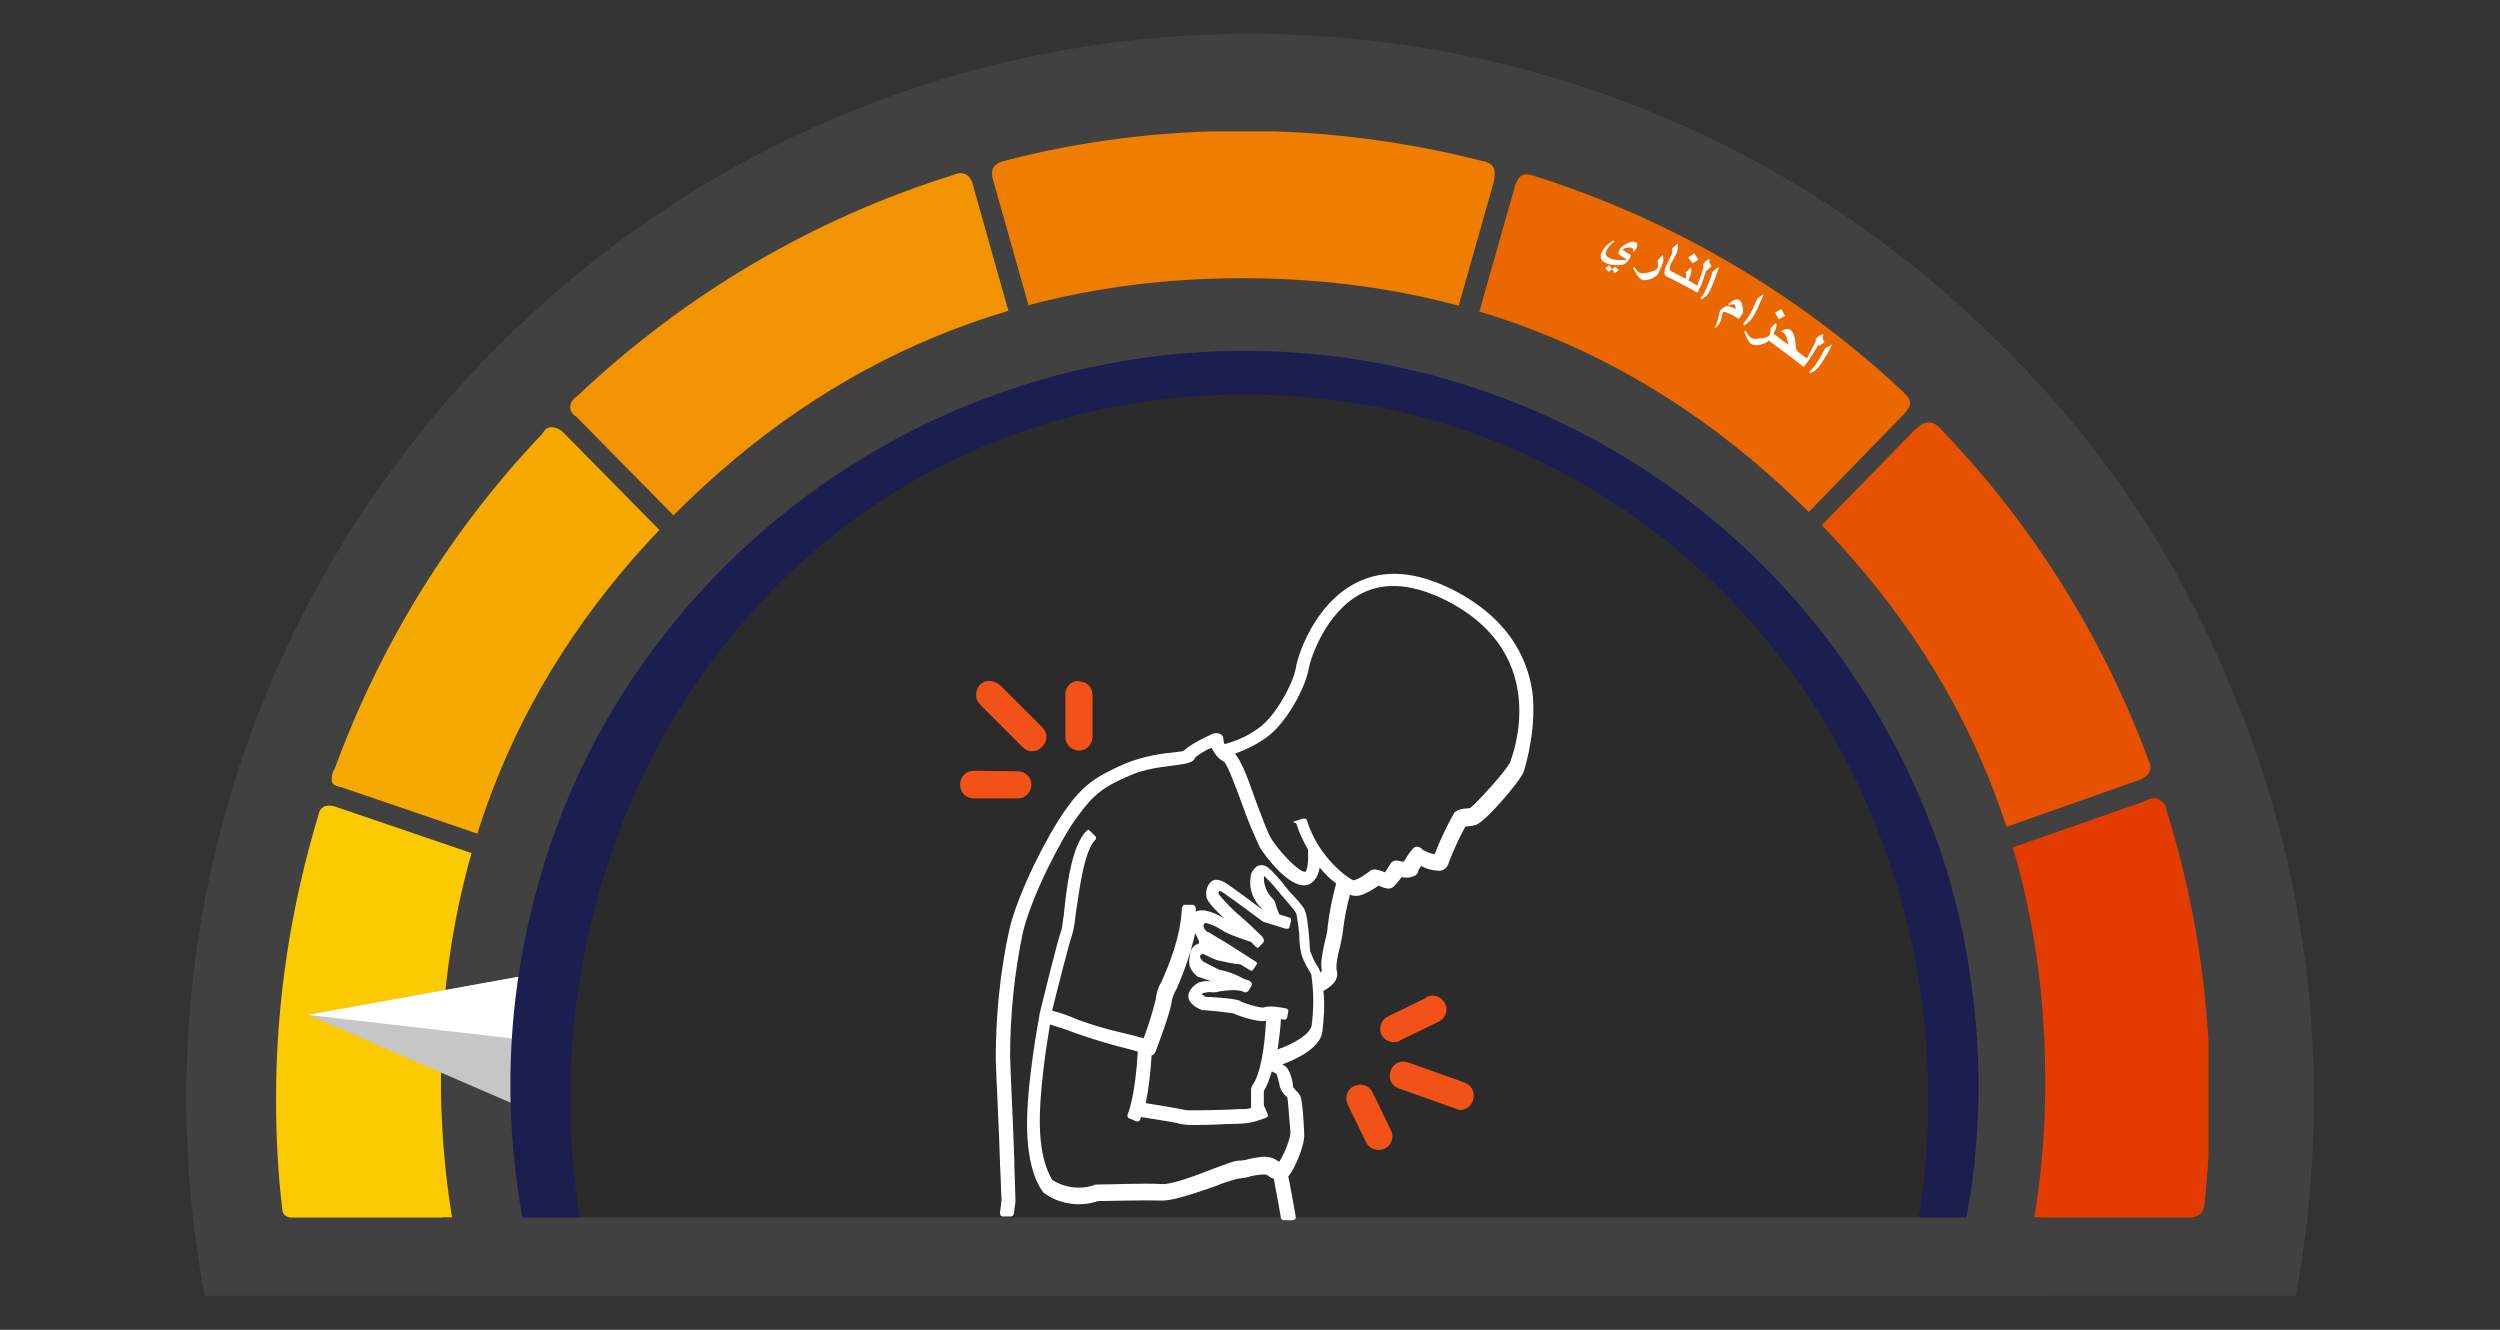 <?xml version="1.0" encoding="utf-8"?>
<!-- Generator: Adobe Illustrator 25.2.1, SVG Export Plug-In . SVG Version: 6.00 Build 0)  -->
<svg version="1.1" xmlns="http://www.w3.org/2000/svg" xmlns:xlink="http://www.w3.org/1999/xlink" x="0px" y="0px"
	 viewBox="0 0 470 250" style="enable-background:new 0 0 470 250;" xml:space="preserve">
<rect x="0" y="0" width="470" height="250" fill="#333333" stroke="none"/>
<style type="text/css">
	.st0{fill:#414141;}
	.st1{clip-path:url(#SVGID_2_);}
	.st2{clip-path:url(#SVGID_4_);}
	.st3{fill:#E75200;}
	.st4{clip-path:url(#SVGID_6_);}
	.st5{fill:#FCCA01;}
	.st6{clip-path:url(#SVGID_8_);}
	.st7{fill:#EF7E00;}
	.st8{clip-path:url(#SVGID_10_);}
	.st9{fill:#F6AA01;}
	.st10{clip-path:url(#SVGID_12_);}
	.st11{fill:#F29401;}
	.st12{clip-path:url(#SVGID_14_);}
	.st13{fill:#EB6800;}
	.st14{clip-path:url(#SVGID_16_);}
	.st15{fill:#E43C00;}
	.st16{clip-path:url(#SVGID_18_);}
	.st17{fill:#C6C6C6;}
	.st18{fill:#FFFFFF;}
	.st19{fill:#1C1E50;}
	.st20{fill:#2B2B2B;}
	.st21{fill:#F25218;}
</style>
<g id="Layer_2">
</g>
<g id="Layer_1">
	<g>
		<path class="st0" d="M376.5,65.1C298.7-13,172.3-13.3,94.1,64.6c-0.1,0.1-0.3,0.3-0.5,0.5c-46.7,46.7-67.4,113.5-55.1,178.5h393.1
			c2.3-12.2,3.4-24.6,3.4-37l0,0c0.1-26.7-5.3-53.3-15.8-77.9C409.4,104.9,394.9,83.2,376.5,65.1z"/>
		<g>
			<g>
				<g>
					<g>
						<g>
							<g>
								<g>
									<defs>
										<rect id="SVGID_1_" x="51.9" y="24.7" width="363.3" height="204.3"/>
									</defs>
									<clipPath id="SVGID_2_">
										<use xlink:href="#SVGID_1_"  style="overflow:visible;"/>
									</clipPath>
									<g class="st1">
										<g>
											<g>
												<g>
													<g>
														<g>
															<g>
																<g>
																	<defs>
																		<rect id="SVGID_3_" x="51.8" y="24.5" width="363.6" height="204.4"/>
																	</defs>
																	<clipPath id="SVGID_4_">
																		<use xlink:href="#SVGID_3_"  style="overflow:visible;"/>
																	</clipPath>
																	<g class="st2">
																		<path class="st3" d="M336.8,168.9c0.7,0.2,1.5,0.2,2.3,0l62.6-22.1c0,0,1.8-0.5,2.3-1.5c0.6-1,0.2-1.7-0.2-2.7
																			c-8.6-23.1-21.8-44.1-38.9-61.9c-0.6-0.8-1.5-1.3-2.5-1.3s-2.6,1.6-2.6,1.6l-46.1,47.2c-0.7,0.5-1,1.3-1.3,2.1
																			c0,1.1,0.6,1.6,1.3,2.3c9.3,9.9,16.7,21.6,21.7,34.3C335.9,168,335.9,168.4,336.8,168.9"/>
																	</g>
																</g>
															</g>
														</g>
													</g>
												</g>
											</g>
										</g>
										<g>
											<g>
												<g>
													<g>
														<g>
															<g>
																<g>
																	<defs>
																		<rect id="SVGID_5_" x="51.8" y="24.5" width="363.6" height="204.4"/>
																	</defs>
																	<clipPath id="SVGID_6_">
																		<use xlink:href="#SVGID_5_"  style="overflow:visible;"/>
																	</clipPath>
																	<g class="st4">
																		<path class="st5" d="M51.9,206.4c0,6.7,0.3,13.6,1.1,20.3c0.1,0.8,0,1.3,0.6,1.8s1.7,0.5,1.7,0.5h68.9
																			c0,0,1.3,0.1,1.6-0.5c0.3-0.6,0.1-1.1,0-1.9c-3-16.7-2.1-33.8,2.7-50.2c0.2-0.6,0.2-1.1,0.2-1.8
																			c0-0.9-1.6-1.1-1.6-1.1l-64.2-21.9c-0.6-0.2-1.3-0.2-1.9,0c-0.6,0.3-1,0.8-1.1,1.5
																			C54.7,170.3,51.9,188.2,51.9,206.4"/>
																	</g>
																</g>
															</g>
														</g>
													</g>
												</g>
											</g>
										</g>
										<g>
											<g>
												<g>
													<g>
														<g>
															<g>
																<g>
																	<defs>
																		<rect id="SVGID_7_" x="51.8" y="24.5" width="363.6" height="204.4"/>
																	</defs>
																	<clipPath id="SVGID_8_">
																		<use xlink:href="#SVGID_7_"  style="overflow:visible;"/>
																	</clipPath>
																	<g class="st6">
																		<path class="st7" d="M233.6,97.8c8.3,0,16.6,0.9,24.7,2.9c1.3,0.2,1.6,0.5,2.7-0.1s1.6-2.1,1.6-2.1l18.2-64.2
																			c0.2-0.8,0.3-1.7,0.1-2.6c-0.5-1-1.4-1.3-2.5-1.5c-14.6-3.7-29.6-5.6-44.7-5.6c-15.1,0-30.2,1.8-44.7,5.6
																			c-1,0.2-1.9,0.6-2.4,1.6c-0.2,0.8-0.1,1.6,0.2,2.4l18.1,64c0,0,0.3,1.8,1.3,2.4s1.8,0.2,2.9,0
																			C217.1,98.7,225.3,97.8,233.6,97.8"/>
																	</g>
																</g>
															</g>
														</g>
													</g>
												</g>
											</g>
										</g>
										<g>
											<g>
												<g>
													<g>
														<g>
															<g>
																<g>
																	<defs>
																		<rect id="SVGID_9_" x="51.8" y="24.5" width="363.6" height="204.4"/>
																	</defs>
																	<clipPath id="SVGID_10_">
																		<use xlink:href="#SVGID_9_"  style="overflow:visible;"/>
																	</clipPath>
																	<g class="st8">
																		<path class="st9" d="M154.4,131.1c-0.1-0.8-0.6-1.5-1.3-1.9l-47.2-47.9c-0.6-0.6-1.3-0.9-2.1-1
																			c-1.1,0-1.3,0.5-1.9,1.3c-17.2,18.1-30.4,39.5-39,63c-0.5,0.7-0.6,1.6-0.5,2.4c0.2,0.8,1.8,1,1.8,1l63.5,21.7
																			c0.7,0.3,1.5,0.5,2.3,0.3c1-0.2,1-1,1.4-1.9c5-13,12.5-24.9,21.9-35.2C154,132.3,154.4,132.2,154.4,131.1"/>
																	</g>
																</g>
															</g>
														</g>
													</g>
												</g>
											</g>
										</g>
										<g>
											<g>
												<g>
													<g>
														<g>
															<g>
																<g>
																	<defs>
																		<rect id="SVGID_11_" x="51.8" y="24.5" width="363.6" height="204.4"/>
																	</defs>
																	<clipPath id="SVGID_12_">
																		<use xlink:href="#SVGID_11_"  style="overflow:visible;"/>
																	</clipPath>
																	<g class="st10">
																		<path class="st11" d="M201.2,101.9c0.6-0.9-0.1-2.6-0.1-2.6L183,35.1c0,0-0.3-1.8-1.4-2.3s-1.6-0.2-2.7,0.2
																			c-26.2,8.2-50.2,22.4-70.2,41.3c-0.8,0.7-1.5,1.1-1.5,2.3c0,0.7,0.5,1.4,1.1,1.7l47.5,48.2c0,0,0.8,1.1,1.7,1.1
																			c0.7,0,1.3-0.2,1.6-0.8c11.4-10.5,24.9-18.5,39.7-23.4C199.9,103.3,200.7,102.7,201.2,101.9"/>
																	</g>
																</g>
															</g>
														</g>
													</g>
												</g>
											</g>
										</g>
										<g>
											<g>
												<g>
													<g>
														<g>
															<g>
																<g>
																	<defs>
																		<rect id="SVGID_13_" x="51.8" y="24.5" width="363.6" height="204.4"/>
																	</defs>
																	<clipPath id="SVGID_14_">
																		<use xlink:href="#SVGID_13_"  style="overflow:visible;"/>
																	</clipPath>
																	<g class="st12">
																		<path class="st13" d="M309.1,126.9c0.9-0.1,1.8-0.6,2.4-1.3l46.2-47.5c0,0,1.4-1.3,1.4-2.3s-0.9-1.7-1.8-2.6
																			c-19.7-18.3-43.2-32-68.8-40.1c-1-0.3-1.9-0.6-2.7,0.1c-0.6,0.6-0.9,1.4-1.1,2.2l-18.1,63.7
																			c-0.3,0.9-0.3,1.9-0.1,2.9c0.3,0.8,1.1,1.4,2.1,1.6c14.1,4.7,27.1,12.2,38.1,22.1
																			C307.1,126.4,308,127,309.1,126.9"/>
																	</g>
																</g>
															</g>
														</g>
													</g>
												</g>
											</g>
										</g>
										<g>
											<g>
												<g>
													<g>
														<g>
															<g>
																<g>
																	<defs>
																		<rect id="SVGID_15_" x="51.8" y="24.5" width="363.6" height="204.4"/>
																	</defs>
																	<clipPath id="SVGID_16_">
																		<use xlink:href="#SVGID_15_"  style="overflow:visible;"/>
																	</clipPath>
																	<g class="st14">
																		<path class="st15" d="M338.7,173.8c-0.5,0.9-0.2,1.5,0.1,2.5c3,10.1,4.5,20.6,4.5,31.1c0,6.2-0.5,12.2-1.6,18.3
																			c-0.2,0.9-0.1,1.9,0.5,2.6c0.6,0.6,2.3,0.6,2.3,0.6h66.3c0.9,0.2,1.9,0,2.7-0.6c1-0.9,0.9-1.6,1-2.6
																			c0.7-6.4,1-12.8,1-19.3c0-18.3-2.7-36.6-8.2-54.1c-0.1-0.9-0.7-1.7-1.6-2.1c-1-0.5-2.7,0.5-2.7,0.5l-61.9,21.7
																			C340.8,172.3,339.1,172.9,338.7,173.8"/>
																	</g>
																</g>
															</g>
														</g>
													</g>
												</g>
											</g>
										</g>
										<g>
											<g>
												<g>
													<g>
														<g>
															<g>
																<g>
																	<defs>
																		<rect id="SVGID_17_" x="51.8" y="24.5" width="363.6" height="204.4"/>
																	</defs>
																	<clipPath id="SVGID_18_">
																		<use xlink:href="#SVGID_17_"  style="overflow:visible;"/>
																	</clipPath>
																	<g class="st16">
																		<g>
																			<g>
																				<g>
																					<g>
																						<g>
																							<g>
																								<g>
																									<defs>
																										<rect id="SVGID_19_" x="298.1" y="41.5" width="45.1" height="29.8"/>
																									</defs>
																									<clipPath id="SVGID_20_">
																										<use xlink:href="#SVGID_19_"  style="overflow:visible;"/>
																									</clipPath>
																								</g>
																							</g>
																						</g>
																					</g>
																				</g>
																			</g>
																		</g>
																	</g>
																</g>
															</g>
														</g>
													</g>
												</g>
											</g>
										</g>
									</g>
								</g>
							</g>
						</g>
					</g>
					<path class="st0" d="M380.7,238.2c2.5-11.5,3.9-23.3,3.8-35.1c0-41.6-14.7-77.1-44.2-106.6c-29.4-29.4-64.9-44.2-106.7-44.2
						S156.4,67.1,127,96.5c-29.5,29.5-44.1,65-44.1,106.7c0,11.7,1.3,23.3,3.8,34.7C87.5,238.8,379.9,239.2,380.7,238.2z"/>
					<polygon class="st17" points="57.9,190.8 102.2,210 105.4,182.2 					"/>
					<polygon class="st18" points="103.8,196.1 105.4,182.2 57.9,190.8 					"/>
					<path class="st19" d="M353.3,134.8c-28.1-48.6-82.9-75.3-138.5-67.5c-35.5,5-67.8,23.7-89.9,52c-11.4,14.5-19.7,31.2-24.3,49.1
						c-6.2,23.3-6.2,47.8,0,71.1h266.7c4.8-17.8,5.9-36.5,3.3-54.6C368.3,167.2,362.3,150.3,353.3,134.8z"/>
					<path class="st20" d="M325.7,113.1C314.2,101,300.3,91.3,285,84.6c-16.1-7-33.5-10.5-51-10.4c-17.5-0.1-34.7,3.4-50.7,10.4
						c-15.2,6.6-28.8,16.3-40.1,28.5c-11.4,12.2-20.5,26.6-26.4,42.2c-6.4,16.5-9.6,33.9-9.6,51.7c0,11.5,1.5,23.1,4.5,34.3H358
						c3-11.2,4.5-22.7,4.5-34.3c0.1-17.7-3.2-35.2-9.8-51.7C346.5,139.6,337.4,125.4,325.7,113.1z"/>
					<rect x="83.1" y="228.9" class="st0" width="300.9" height="14.6"/>
					<path class="st18" d="M225.4,176.9v0.5c-0.9,0.2-1.6,1-1.7,2.1c0,0.2,0,0.5-0.1,0.7c-0.1,1.1-0.1,1.9,1.4,3.3
						c0.1,0.1,0.2,0.1,0.3,0.2h0.2c0.3,0.1,1.6,0.6,2.3,0.8l0,0c-0.8-0.1-1.6-0.1-2.4,0.2c-0.1,0-0.1,0-0.2,0.1
						c-1.3,0.8-1.8,1.7-1.8,2.6c0.2,1.6,2.3,2.4,2.6,2.5h0.2c3.1,0.2,5.4,0.6,5.6,0.6c0.6,0.3,4.6,1.8,6.2,1.4
						c-0.2,4.7-1,10.1-2.6,12.2c-0.1,0.2-0.2,0.5-0.2,0.8v3.4c-0.3,0.1-0.8,0.2-1.3,0.2s-1.5,0-2.7,0.1c-2.2,0.1-7.8,0.2-8.3,0.1
						c-0.8-0.2-4.8-0.9-7.5-1.3c0.6-3,0.9-5.9,1.1-9h0.1c0.3-0.1,0.6-0.5,0.7-0.8c0.7-1.9,3-8.1,3-9.5c0.2-0.8,0.5-1.5,0.9-2.2
						c1.5-3.4,2.7-6.9,3.5-10.5L225.4,176.9L225.4,176.9z M218.3,222.6c-2.9-0.2-10.1,0.1-12.3,0.1c-0.1,0-0.2,0-0.3,0.1
						c-2.6,0.9-5.6,0.5-7.9-1c-0.3-0.6-2.1-3.2-2.3-9.8c-0.2-6.4,1.3-15.9,1.9-19.4c1.6,0.5,3.2,1,4.7,1.6c2.6,0.9,5.4,1.8,8.1,2.5
						c1.3,0.3,2.6,0.7,3.7,1c-0.1,2.1-0.6,8.6-1.9,11.8c-0.1,0.1,0,0.2,0,0.5c0,0.2,0.2,0.2,0.2,0.2l1.4,0.6c0.2,0.1,0.6,0,0.7-0.2
						c0.1-0.2,0.2-0.5,0.2-0.6c3.8,0.6,7.1,1.1,7.3,1.3c0.7,0.1,1.5,0.2,2.3,0.2c1.3,0,3.3,0,7.1-0.2h0.2c1.3,0,2.2-0.1,2.5-0.1
						c1.5-0.1,2.9-0.6,4.2-1.1c0.1-0.1,0.2-0.2,0.2-0.2c0.1-0.1,0.1-0.3,0-0.5l-0.6-1.4c0,0-0.1-0.1-0.1-0.2v-2.7
						c0.7-1.1,1.1-2.4,1.5-3.7l0.9,0.5c0.2,0.6,0.3,1.1,0.5,1.8c0.1,0.9,0.6,1.8,1.3,2.4c0.1,0.1,0.2,0.2,0.2,0.2
						c0.2,0.7,0.3,3.4,0.6,6.4c0.1,1.4-1.4,4.7-2.1,5.7c-0.1,0-0.1-0.1-0.2-0.1c-0.5-0.3-0.9-0.6-1.5-0.7c-1.1-0.3-2.6,0-4,0.3
						c-0.7,0.2-1.3,0.3-1.9,0.3c-0.8,0-2.3,0.6-5,1.6C224.6,221.1,220,222.8,218.3,222.6L218.3,222.6z M226.1,186.7
						c0.6-0.1,1.1-0.2,1.3-0.2c0.6,0.1,1.3,0.1,1.8-0.1c1.3-0.2,3.5-0.5,4.7,0.1c0.1,0.1,0.3,0.1,0.5,0c0.1,0,0.2-0.2,0.3-0.2l0.6-1
						c0.1-0.1,0.1-0.3,0-0.5c0-0.1-0.2-0.2-0.2-0.3c-0.3-0.2-0.8-0.3-1.3-0.5c-1.4-0.8-3-1.4-4.6-1.7c-1-0.5-2.1-1-3.1-1.6
						c-0.2-0.2-0.5-0.6-0.5-0.9c0-0.2,0.2-0.3,0.5-0.5c1,0.5,2.7,1.3,3.1,1.3c1.3,0.3,2.6,0.6,4,0.7l1.8,1.1
						c0.1,0.1,0.2,0.1,0.3,0.1c0.2,0,0.2-0.1,0.3-0.2l0.6-0.9c0.1-0.1,0.1-0.2,0.1-0.3c0-0.2-0.1-0.2-0.2-0.3l-5.8-3.7
						c-0.6-0.3-2.2-1.3-3-1.8l-0.5-0.2c-0.6-0.7-0.6-1-0.5-1.3c0.1-0.2,0.2-0.2,0.3-0.3c1,0.2,2.1,0.7,3,1.3
						c1.3,0.9,4.5,1.9,5.6,2.3l0.9,0.9c0.1,0.1,0.2,0.1,0.3,0.2c0.1,0,0.2-0.1,0.3-0.2l0.8-0.8c0.1-0.1,0.1-0.2,0.1-0.5
						c0-0.2-0.1-0.2-0.2-0.5c-1.1-1.1-3.2-3.1-3.7-3.5c-1.7-1.4-3.2-2.9-4.6-4.6c0-0.2,0-0.6,0.1-0.6c0.2,0,0.3,0.1,0.6,0.2
						c1.9,1.3,6.9,5,7.4,5.4c0.1,0.1,0.2,0.1,0.3,0.2l4.2,1.3h0.5c0.1-0.1,0.2-0.2,0.2-0.3l0.3-1.1v-0.5c-0.1-0.1-0.2-0.2-0.3-0.2
						l-1.9-0.6c-0.3-0.7-0.6-1.5-0.8-2.3c-0.1-0.2-0.2-0.5-0.5-0.7c-1-1-1.6-2.4-1.6-3.9c0-0.1,0.1-0.2,0.1-0.3
						c0.8,0.8,1.6,1.6,2.3,2.5c0.3,0.3,0.6,0.7,0.9,1.1l0.2,0.2c0.9,1,2.3,2.7,2.6,3.2c0.3,1.7,0.6,3.4,0.6,5.3
						c0.1,0.7,0.1,1.3,0.2,1.6c0.2,1.3,0.8,2.5,1.5,3.7c0.2,0.2,0.3,0.7,0.5,0.8c0.5,3.2,0.5,6.4,0.1,9.6c-0.2,1.7-3.3,3.5-6.4,4.6
						c0.3-2.3,0.6-4.6,0.6-5.7c0.2,0,0.5,0.1,0.6,0.1c0.2,0,0.6-0.1,0.6-0.5l0.2-1.1c0-0.2,0-0.2-0.1-0.3s-0.2-0.2-0.3-0.2
						c-0.9-0.2-3.1-0.6-4.2-0.2c-0.6,0.2-4-0.9-4.3-1.1c-0.2-0.2-0.8-0.6-6.7-0.9c-0.2-0.1-0.2-0.2-0.3-0.3
						C225.9,187.1,226,187,226.1,186.7L226.1,186.7z M243.7,154.8c0.5,1.7,1.3,3.3,2.2,4.9c0.2,3.7-0.5,4.2-0.5,4.2
						c-0.7,0.2-3.7-2.3-6.2-5.9c-0.9-1.3-1.9-4.3-3.1-7.4c-1.6-4.6-2.7-7.4-3.9-8.9c2.1-0.8,4-1.7,5.8-3c3.9-2.7,7.4-9.5,8-12.8
						c0.3-1.9,3.1-10.7,9.9-14.3c4.5-2.3,9.8-1.8,16,1.3c20.1,10.2,12.3,29.5,12,30.4c-0.7,1.6-6.4,7.8-7.5,8.6
						c-0.2,0-0.5,0.1-0.7,0.1c-0.8,0-1.7,0.2-2.3,0.8c-1.4,2.5-2.6,5-3.7,7.8c-0.8-0.1-1.5-0.5-2.2-0.8c-0.2-0.3-0.5-0.5-0.9-0.6
						c-0.5-0.1-0.8,0.1-1.1,0.5c-0.6,0.7-1.1,1.5-1.6,2.3c-0.3,0-0.8-0.1-1.1-0.2c-0.6-0.1-1.1,0.1-1.4,0.6c-0.3,0.6-0.7,1-1,1.6
						c-0.2-0.1-0.3-0.1-0.5-0.2c-0.7-0.2-1.6-0.6-2.3-0.1l-0.1,0.1c-2.3,1.7-3,1.7-3,1.7c-0.9-0.2-6.7-4.3-8.8-11.3
						c-0.1-0.2-0.2-0.3-0.6-0.3h-0.2l-1.5,0.5c-0.2,0-0.2,0.1-0.3,0.2C243.1,154.5,243.6,154.8,243.7,154.8L243.7,154.8z
						 M288.2,131.1c-0.6-6.1-3.7-14.4-15-20.2c-7-3.5-13-4-18.3-1.3c-7.8,4-11,13.7-11.3,16.1c-0.5,2.7-3.7,8.9-7,11.2
						c-1.9,1.4-4.1,2.4-6.4,3c-0.1-0.3-0.2-0.6-0.2-0.9c0-0.5-0.2-0.8-0.6-1c-0.3-0.2-0.8-0.2-1.3-0.1c-4.2,1.9-5.3,3-5.6,3.3
						c-0.5,0.1-1.6,0.2-2.3,0.3c-3.1,0.3-6.2,1-9,2.2c-5.4,2.4-7.7,4-11,8.7c-3.2,4.5-8.9,15.5-10.5,22.6c-1.7,7.9-2.5,16-2.5,24.1
						c0.1,3.7,0.6,12.8,0.8,19.4v0.3c0.2,3.4,0.2,6.2,0.3,6.7L188,228c0,0.1,0,0.3,0.1,0.5c0.1,0.1,0.2,0.1,0.3,0.2h1.6
						c0.2,0,0.5-0.1,0.6-0.5l0.3-2.3v-0.3c0-0.6-0.1-3-0.2-6.3v-0.8c-0.2-6.7-0.7-16.1-0.8-19.8c0-7.9,0.8-15.8,2.4-23.4
						c1.6-6.7,7.1-17.5,10.2-21.7c3.1-4.3,5-5.7,9.9-7.8c2.9-1.3,6.1-1.6,8.3-1.9c2.3-0.3,3.7-0.5,4-1.5c0.9-0.7,1.9-1.4,3.1-1.8
						c0.5,1.1,1.3,2.1,2.3,2.6c0.7,0.5,2.6,5.8,3.5,8.2c0.9,2.7,2.1,5.4,3.3,8c0.9,1.4,5.7,8.1,9.1,6.9c1.1-0.5,1.8-1.5,2.1-3.2
						c0.9,1.1,1.9,2.1,3.1,3c-0.7,2.6-1.3,5.4-1.6,8.1c0,0.6-0.2,1.6-0.5,2.7c-0.5,2.2-0.9,4.3-0.6,5.5c0,0.1-0.1,0.2-0.3,0.5v-0.1
						c-0.1-0.5-0.3-0.8-0.6-1.3c-0.6-0.8-0.9-1.8-1.3-2.7c0-0.3-0.1-0.9-0.1-1.4v-0.2c-0.3-3.9-0.6-5.6-1-6.3
						c-0.3-0.6-1.7-2.2-2.9-3.4c-0.3-0.5-0.7-0.8-1-1.3c0,0-2.4-3-3.4-3.4c-0.5-0.2-1-0.2-1.5,0c-0.7,0.5-1.3,1.3-1.3,2.2
						c-0.3,2.2,0.5,4.3,2.1,5.8c0,0.1,0,0.2,0.1,0.2c-1.7-1.3-5.1-3.8-6.7-4.9c-1.1-0.7-2.1-0.9-2.7-0.5c-0.7,0.5-1.3,1.5-1.1,2.9
						c0,0.9,1.8,2.7,3.4,4.2c-1.4-0.9-4-2.1-5.4-1.3v-0.7c0-0.2-0.2-0.5-0.5-0.6h-1.6c-0.2,0-0.2,0-0.3,0.2
						c-0.1,0.1-0.1,0.2-0.2,0.3c-0.2,5.5-2.5,11-3.9,14.1c-0.6,0.9-0.9,2.1-1,3.1c-0.6,2.5-1.4,5-2.3,7.4c-1-0.3-2.5-0.7-4.3-1.1
						c-2.6-0.6-5.3-1.4-7.8-2.3c-1.7-0.7-3.4-1.4-5.1-1.8c0.9-3.7,3.3-13.1,3.8-14.4c0.3-1.1,0.5-2.3,0.6-3.5
						c0.6-3.9,1.5-12,3.7-14.2c0.2-0.1,0.2-0.5,0.1-0.6c0,0,0-0.1-0.1-0.1l-1-1c-0.1-0.1-0.2-0.1-0.3-0.2c-0.1,0-0.2,0.1-0.3,0.2
						c-2.9,2.7-3.8,10.9-4.3,15.8c-0.2,1.1-0.3,2.6-0.5,3c-0.6,1.5-3.3,12.5-4.1,15.8v0.2c0,0.1-2.5,12.9-2.3,21.4
						c0.2,8.6,2.9,11.5,3,11.7l0.2,0.2c1.9,1.4,4.2,2.1,6.6,2.1c1.1,0,2.4-0.2,3.5-0.6c1.3,0,9-0.2,11.9-0.1
						c2.2,0.1,6.4-1.4,10.2-2.7c1.4-0.6,2.7-1,4.2-1.4c0.9-0.1,1.7-0.2,2.6-0.5c0.9-0.2,1.7-0.3,2.6-0.3c0.3,0.1,0.7,0.3,1,0.6
						l0.6,0.2c0.2,1.4,0.8,4.2,1.3,7.3c0,0.2,0.2,0.5,0.6,0.5h1.6c0.1,0,0.3-0.1,0.5-0.2c0.1-0.1,0.1-0.2,0.1-0.5
						c-0.6-3.3-1.1-6.2-1.4-7.5c1.1-1.3,3.1-5.7,3-8c-0.3-6.7-0.7-7.2-0.9-7.4c-0.1-0.2-0.3-0.5-0.6-0.7c-0.5-0.6-0.6-0.7-0.6-0.8
						c0-0.7-0.5-3.4-1.7-4c-0.1,0-0.2-0.1-0.3-0.2c2.7-1,7.1-3.1,7.5-6.1c0.3-2.5,0.5-5.1,0.2-7.7c1.1-0.6,3.1-1.9,2.5-3.9
						c-0.2-0.7,0.2-3,0.6-4.3c0.2-1,0.5-2.2,0.6-3.3c0.3-2.3,0.7-4.5,1.3-6.6c0.2,0.1,0.5,0.2,0.8,0.2c1,0.2,2.5-0.5,4.6-1.9
						c0.1,0,0.1,0,0.2,0.1c0.8,0.3,1.8,0.8,2.6,0.1c0.6-0.6,1-1.1,1.5-1.8c0.9,0.2,1.8,0.1,2.6-0.3c0.3-0.2,0.6-0.7,0.6-1.1
						c0.1-0.1,0.2-0.3,0.5-0.7c1,0.6,2.3,0.9,3.4,0.9c0.9,0,1.6-0.7,1.8-1.6c0.9-2.3,1.9-4.6,3.1-6.7c0.2,0,0.7-0.1,0.8-0.1
						c0.3,0,0.8-0.1,1.1-0.2c1.6-0.3,8.5-8.3,9.1-10.1C287.9,140.2,288.5,135.6,288.2,131.1L288.2,131.1z"/>
					<path class="st21" d="M185.8,128c-1.4,0.1-2.4,1.4-2.3,2.9l0,0c0.1,0.6,0.3,1.1,0.8,1.6l7.8,7.8c0.9,1.1,2.6,1.3,3.7,0.2
						c1.1-0.9,1.3-2.6,0.2-3.7l-0.2-0.2l-7.8-7.8C187.4,128.3,186.6,128,185.8,128"/>
					<path class="st21" d="M202.6,128c-1.4,0.1-2.4,1.3-2.3,2.6v7.8c-0.1,1.4,1,2.6,2.4,2.7c1.4,0.1,2.6-1,2.7-2.4v-8
						c0-1.5-1.1-2.6-2.6-2.6C202.8,128,202.7,128,202.6,128"/>
					<path class="st21" d="M183.1,144.9c-1.5,0-2.6,1.1-2.6,2.6s1.1,2.6,2.6,2.6h8.1c1.4,0.1,2.6-1,2.7-2.4c0.1-1.4-1-2.6-2.4-2.7
						h-0.3L183.1,144.9"/>
					<path class="st21" d="M275.8,208.3c1.3-0.8,1.6-2.4,0.9-3.7c-0.3-0.5-0.8-0.9-1.4-1.1l-10.4-3.7c-1.4-0.6-2.9,0-3.4,1.4
						c-0.6,1.4,0,2.9,1.4,3.4c0.1,0.1,0.2,0.1,0.3,0.1l10.4,3.7C274.3,208.8,275.1,208.7,275.8,208.3"/>
					<path class="st21" d="M260.6,215.8c1.1-0.7,1.5-2.2,0.9-3.3l-3.4-7c-0.6-1.4-2.1-1.9-3.3-1.4c0,0,0,0-0.1,0
						c-1.4,0.6-1.9,2.1-1.4,3.3c0,0,0,0,0,0.1s0.1,0.2,0.1,0.2l3.4,7c0.6,1.3,2.1,1.8,3.4,1.3l0,0
						C260.4,215.9,260.5,215.8,260.6,215.8"/>
					<path class="st21" d="M270.6,192c1.3-0.7,1.7-2.3,1-3.5c-0.7-1.1-2.1-1.7-3.3-1.1c-0.1,0-0.2,0.1-0.2,0.2l-7,3.4
						c-1.4,0.6-1.9,2.1-1.5,3.3c0.6,1.4,2.1,1.9,3.3,1.5c0.1-0.1,0.2-0.1,0.3-0.2L270.6,192"/>
				</g>
			</g>
		</g>
	</g>
	<g>
		<path class="st18" d="M305.9,46.6c0.4-0.1,0.7-0.1,0.9,0c0.1,0.1,0.2,0.1,0.2,0.2c0,0.1,0,0.3,0,0.6c0.2-0.1,0.3-0.3,0.4-0.4
			c0.1-0.1,0.2-0.2,0.3-0.4c0.1-0.2,0.1-0.5,0.1-0.7c0-0.2-0.2-0.3-0.4-0.4c-0.2-0.1-0.5-0.1-0.8,0c-0.3,0.1-0.7,0.2-1.1,0.5
			c-0.3,0.2-0.5,0.3-0.7,0.5s-0.3,0.4-0.4,0.5c-0.1,0.3-0.2,0.6-0.1,0.7c0.1,0.2,0.4,0.4,0.9,0.7c0.1,0,0.2,0.1,0.3,0.2
			c0.2,0.1,0.2,0.1,0.2,0.2c0,0.1-0.1,0.1-0.3,0.1c0,0-0.2,0-0.6,0c-0.2,0-0.5,0-0.6,0c-0.3,0-0.5-0.1-0.8-0.1
			c-0.3-0.1-0.5-0.1-0.8-0.3c-0.7-0.3-0.9-0.8-0.6-1.4c0.1-0.2,0.3-0.5,0.5-0.8c0.3-0.3,0.6-0.6,1-0.9l-0.2-0.2
			c-0.7,0.5-1.2,0.8-1.5,1.2c-0.3,0.3-0.5,0.7-0.7,1.1c-0.4,0.9-0.1,1.6,0.9,2c0.4,0.2,0.8,0.3,1.3,0.3s1,0.1,1.5,0
			c0.4,0,0.8-0.2,1.1-0.6c0.3-0.3,0.5-0.6,0.6-0.9c0.1-0.2,0.1-0.3,0-0.4c-0.1-0.1-0.3-0.3-0.7-0.4c0,0-0.1,0-0.1-0.1
			c0,0-0.1,0-0.1-0.1c-0.2-0.1-0.3-0.2-0.4-0.2c-0.1-0.1-0.2-0.2-0.1-0.2C305.3,46.7,305.5,46.6,305.9,46.6z"/>
		<polygon class="st18" points="303.1,50.6 302.5,49.9 301.8,50.4 302.4,51.1 303.1,50.6 303.6,51.4 304.3,50.8 303.7,50.1 		"/>
		<path class="st18" d="M311.6,49c0.1,0.2,0.1,0.5,0.1,0.8c0,0.3,0,0.5-0.1,0.6c-0.1,0.3-0.6,0.5-1.3,0.7c-0.5,0.2-1,0.2-1.2,0.3
			c-0.3,0-0.5,0-0.8-0.1c-0.2-0.1-0.4-0.2-0.5-0.4s-0.3-0.4-0.5-0.7l-0.3,0.2c0.4,0.7,0.7,1.2,0.9,1.5c0.2,0.3,0.5,0.5,0.8,0.7
			c0.2,0.1,0.6,0.1,1.1,0c0.4-0.1,0.8-0.2,1.2-0.5c0.4-0.2,0.6-0.4,0.7-0.6l0.7-1.5c0.2-0.4,0.3-0.7,0.3-1.1s0-0.7-0.1-1L311.6,49z"
			/>
		<polygon class="st18" points="319.3,48.8 318.5,47.6 317.4,48.4 318.2,49.5 		"/>
		<path class="st18" d="M320.8,50.9c0.2-0.1,0.3-0.2,0.5-0.4c0.2-0.2,0.3-0.3,0.5-0.5c-0.2-0.2-0.3-0.4-0.4-0.6
			c-0.1-0.2-0.1-0.3,0-0.4c0.1-0.1,0.1-0.1,0.1-0.1l-0.2-0.2c-0.4,0.2-0.6,0.4-0.8,0.6c-0.2,0.2-0.3,0.3-0.4,0.5l0.2,0.4l-1.2,3.5
			l-1.7-1c0.3-0.6,0.5-1,0.5-1.3c0.1-0.3,0.1-0.7,0-1.1l-1,0.9c0.1,0.3,0.1,0.5,0.1,0.6c0,0.2,0,0.4-0.1,0.6l-2.5-1.3l0,0l-0.3-0.2
			c-0.2-0.1-0.2-0.2-0.2-0.5c0-0.3,0.2-0.8,0.6-1.5l0.5-0.9c0.2-0.4,0.4-0.8,0.4-1.2c0.1-0.3,0.1-0.6,0-1l-1.1,0.9
			c0.1,0.2,0.1,0.4,0.1,0.5c0,0.2-0.1,0.5-0.2,0.8l-0.7,1.4c-0.4,0.8-0.6,1.4-0.6,1.8c0,0.4,0.2,0.7,0.6,0.9l0.7,0.3l0,0l2.5,1.3
			l2.4,1.3l0.7-1.3l1.1-3.2L320.8,50.9z"/>
		<path class="st18" d="M323.2,50.2c-0.4,0.2-0.7,0.4-0.9,0.6c-0.2,0.2-0.4,0.3-0.4,0.4c0,0.1-0.1,0.2-0.1,0.4
			c-0.2,0.6-0.3,1-0.5,1.4c-0.2,0.4-0.3,0.8-0.5,1.2c-0.2,0.4-0.3,0.7-0.4,0.9c-0.1,0.2-0.4,0.6-0.7,0.9l0.2,0.3
			c0.4-0.3,0.7-0.5,0.9-0.7c0.2-0.2,0.4-0.4,0.5-0.7c0.2-0.3,0.4-0.7,0.5-1c0.2-0.5,0.5-1.1,0.7-1.8L323.2,50.2z"/>
		<path class="st18" d="M327,56.4c-0.2-0.1-0.5-0.2-0.9,0c-0.4,0.1-0.7,0.4-1.2,0.8l0.2,0.2c0.3-0.1,0.5-0.2,0.6-0.2
			c0.1,0,0.2,0,0.3,0c0.2,0.1,0.3,0.4,0.3,0.9c-0.5-0.3-0.9-0.4-1.2-0.5c-0.3-0.1-0.5,0-0.7,0c-0.2,0.1-0.3,0.2-0.5,0.3
			c-0.2,0.2-0.4,0.3-0.5,0.5c-0.1,0.1-0.1,0.3-0.2,0.7c-0.2,0.6-0.3,1-0.3,1.2c-0.2,0.5-0.3,1-0.6,1.4c0.2-0.1,0.4-0.2,0.5-0.3
			c0.1-0.1,0.2-0.3,0.4-0.5c0.2-0.3,0.3-0.6,0.4-1c0.1-0.4,0.2-0.8,0.3-1.2c0.1-0.1,0.4-0.1,0.8,0.1c0.5,0.2,1,0.4,1.6,0.8l0.6,0.4
			l0.8-1.2c0-0.7-0.1-1.2-0.2-1.6C327.4,56.8,327.2,56.5,327,56.4z"/>
		<path class="st18" d="M329.4,59.8c0.2-0.3,0.4-0.7,0.6-1c0.3-0.5,0.5-1,0.8-1.7l0.8-1.8c-0.4,0.2-0.7,0.4-0.9,0.6
			c-0.2,0.2-0.4,0.3-0.4,0.4c0,0.1-0.1,0.2-0.2,0.4c-0.2,0.5-0.4,1-0.6,1.4c-0.2,0.4-0.4,0.8-0.6,1.1c-0.2,0.4-0.4,0.7-0.5,0.8
			c-0.2,0.2-0.4,0.5-0.7,0.9l0.2,0.3c0.4-0.3,0.7-0.5,0.9-0.7S329.2,60.1,329.4,59.8z"/>
		<polygon class="st18" points="335.6,59.4 334.9,58.1 333.7,58.8 334.4,60 		"/>
		<path class="st18" d="M341.9,64.8L342,65c0.2-0.1,0.3-0.2,0.5-0.3c0.2-0.1,0.4-0.3,0.5-0.4c-0.2-0.3-0.3-0.5-0.3-0.7
			c-0.1-0.2,0-0.3,0-0.4c0.1-0.1,0.1-0.1,0.1-0.1l-0.1-0.3c-0.4,0.2-0.7,0.3-0.9,0.5c-0.2,0.1-0.3,0.3-0.5,0.4l0.1,0.4l-1.7,3.3
			l-1.6-1.2l0,0c-0.2-0.2-0.3-0.4-0.4-0.6c-0.1-0.2-0.1-0.4-0.1-0.8c-0.1-0.6-0.1-1-0.2-1.3c-0.1-0.4-0.2-0.7-0.3-0.9
			s-0.3-0.4-0.4-0.5c-0.2-0.2-0.5-0.3-0.9-0.2c-0.3,0-0.7,0.2-1.1,0.4c0.1,0.1,0.2,0.1,0.3,0.1c0.1,0,0.1,0.1,0.2,0.1
			c0.3,0.2,0.5,0.4,0.6,0.8c0.2,0.4,0.3,0.9,0.4,1.5l-2.8-2.1l0,0c0.2-0.3,0.4-0.7,0.5-1c0.1-0.3,0.1-0.7,0-1l-1.1,1
			c0.1,0.2,0.1,0.5,0,0.8c0,0.3-0.1,0.4-0.2,0.6c-0.2,0.2-0.6,0.4-1.4,0.5c-0.6,0.1-1,0.1-1.3,0.1c-0.3,0-0.5-0.1-0.7-0.2
			c-0.2-0.1-0.3-0.3-0.5-0.5s-0.3-0.4-0.4-0.8l-0.4,0.1c0.3,0.8,0.5,1.3,0.7,1.6c0.2,0.4,0.4,0.6,0.7,0.8c0.2,0.1,0.6,0.2,1,0.2
			c0.4,0,0.8-0.1,1.3-0.3s0.7-0.3,0.8-0.5l0.1-0.1l4.3,3.2l0,0l2.3,1.8l0.9-1.2L341.9,64.8z"/>
		<path class="st18" d="M343.6,65.2c-0.3,0.1-0.4,0.3-0.5,0.3c0,0.1-0.1,0.2-0.2,0.4c-0.3,0.5-0.5,1-0.7,1.3s-0.4,0.7-0.7,1.1
			s-0.4,0.6-0.6,0.8c-0.2,0.2-0.4,0.5-0.8,0.8l0.2,0.3c0.4-0.2,0.8-0.4,1-0.6c0.2-0.2,0.4-0.4,0.6-0.6c0.2-0.3,0.5-0.6,0.7-1
			c0.3-0.4,0.6-1,1-1.6l0.9-1.7C344.2,64.9,343.9,65.1,343.6,65.2z"/>
	</g>
</g>
</svg>
